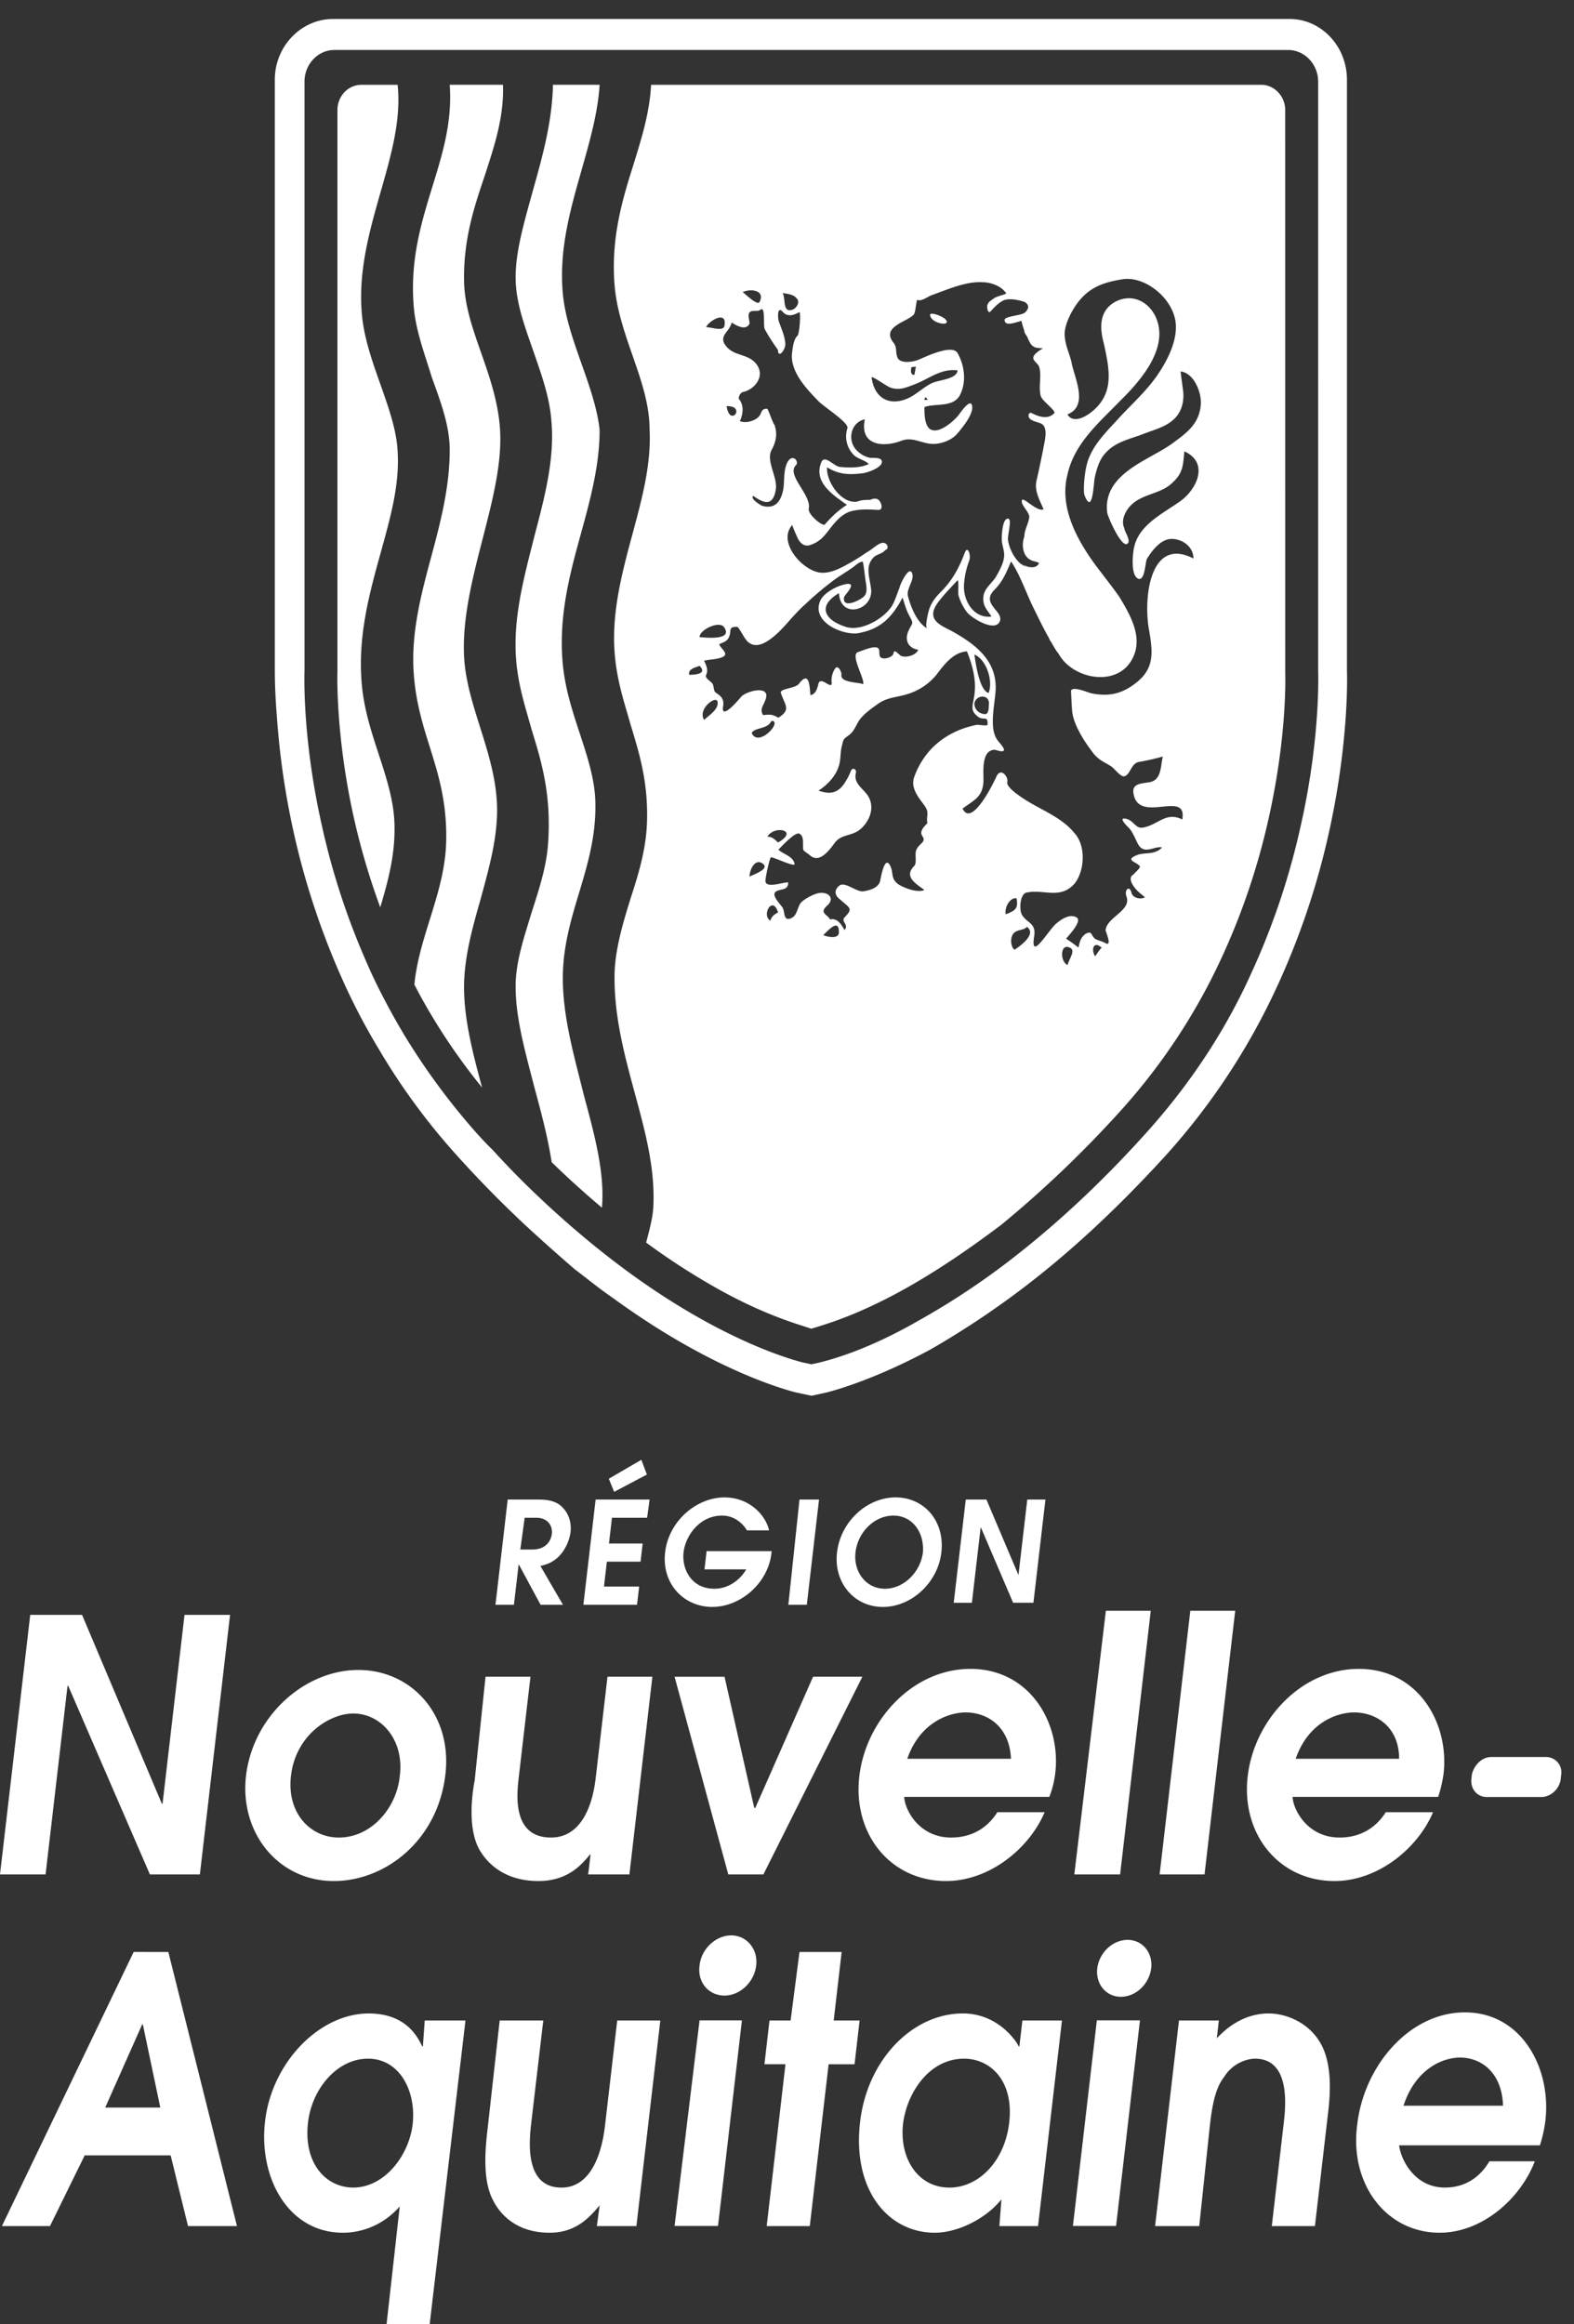 <svg xmlns="http://www.w3.org/2000/svg" width="63" height="93" viewBox="0 0 63 93"><rect x="0" y="0" width="63" height="93" fill="#333333" stroke="none"/><g><g><g><g><path fill="#fff" d="M37.226 12.6c-.015-.166.829.149.641.33-.118.07-.614-.05-.64-.33zM20.132 3.392c.04 1.3-.33 2.401-.72 3.607-.412 1.225-.864 2.533-.838 4.229.013.979.333 1.89.671 2.854.322.917.655 1.864.755 2.917.13 1.406-.263 2.93-.678 4.544-.403 1.564-.82 3.182-.748 4.703.044.953.335 1.878.643 2.857.283.896.576 1.83.655 2.777.128 1.374-.271 2.754-.642 4.119-.327 1.143-.665 2.355-.656 3.547.008 1.281.36 2.641.723 3.97a24.215 24.215 0 0 1-2.51-3.739c-.055-.101-.108-.203-.161-.305l-.04-.077c.085-.9.356-1.768.618-2.607.302-.968.615-1.97.652-3.039.052-1.607-.306-2.75-.655-3.864-.278-.886-.566-1.81-.643-2.974-.11-1.62.313-3.191.723-4.711.385-1.428.719-2.775.719-4.201 0-1-.394-2-.727-2.933-.273-.905-.639-1.84-.715-2.828-.148-1.86.31-3.343.751-4.778.409-1.326.796-2.58.691-4.068zm2.396 35.813c.012 1.565.472 3.114.84 4.613.433 1.6.844 3.114.724 4.503a37.847 37.847 0 0 1-1.789-1.605l-.222-.216c-.162-1.035-.437-2.052-.703-3.036-.378-1.465-.76-2.812-.739-4.085.017-.963.361-1.943.646-2.892.288-.888.587-1.806.652-2.733.14-1.973-.269-3.298-.664-4.579-.273-.985-.591-1.916-.634-3.11-.053-1.562.361-3.066.746-4.593.422-1.601.82-3.114.685-4.627-.07-.98-.42-1.916-.74-2.846-.33-.944-.665-1.858-.69-2.777-.03-1.056.31-2.223.669-3.524.39-1.384.794-2.812.823-4.306H24c-.07 1.116-.388 2.237-.725 3.422-.447 1.571-.91 3.185-.747 4.937.087.935.418 1.871.738 2.776.332.94.645 1.826.734 2.677 0 1.35-.341 2.675-.729 4.078-.457 1.656-.93 3.37-.743 5.312.095.978.387 1.87.67 2.731.304.923.59 1.793.628 2.674.054 1.39-.3 2.564-.641 3.702-.33 1.091-.67 2.22-.657 3.504zM15.915 3.394c.146 1.393-.254 2.793-.677 4.276-.449 1.571-.913 3.195-.751 4.935.088.936.418 1.87.738 2.772.332.94.647 1.828.69 2.68.085 1.351-.296 2.677-.684 4.08-.458 1.656-.931 3.37-.744 5.31.095.977.388 1.868.67 2.73.304.923.592 1.823.629 2.724.051 1.244-.25 2.344-.566 3.403a28.158 28.158 0 0 1-1.056-3.582c-.747-3.346-.659-5.848-.658-5.878V4.404c0-.558.428-1.01.955-1.01h1.454zm37.997 23.405c.006.201.02.842-.047 1.865a31.206 31.206 0 0 1-.673 4.64 30.268 30.268 0 0 1-2.105 6.23 26.744 26.744 0 0 1-4.368 6.632c-1.666 1.834-3.405 3.501-5.165 4.899A34.75 34.75 0 0 1 37.235 54c-2.087 1.12-3.602 1.575-4.156 1.717l-.599.13-.614-.13c-.78-.201-3.62-1.072-7.338-3.786-.528-.358-.99-.744-1.528-1.149a75.953 75.953 0 0 1-1.93-1.72 45.237 45.237 0 0 1-2.843-2.897A26.001 26.001 0 0 1 15.176 42a25.63 25.63 0 0 1-1.315-2.466 30.65 30.65 0 0 1-2.106-6.23 31.25 31.25 0 0 1-.673-4.639C11 27.665 11 27 11 26.796V3.184C11 1.848 12.061.76 13.324.76h38.295c1.265 0 2.293 1.09 2.293 2.429zm-1.197 1.785c.068-1.04.048-1.673.045-1.755V3.273c0-.704-.54-1.273-1.205-1.273H13.388c-.662 0-1.2.567-1.2 1.269v23.544c0 .027-.027.681.044 1.77.066 1.003.231 2.586.644 4.417a28.952 28.952 0 0 0 1.633 5.127c.123.291.25.579.383.873a27.92 27.92 0 0 0 1.255 2.356 27.111 27.111 0 0 0 2.91 3.96c.22.244.436.479.653.684.698.771 1.408 1.48 2.112 2.133.622.58 1.265 1.14 1.91 1.666.48.391.963.764 1.436 1.11 3.557 2.596 6.23 3.417 6.97 3.608l.34.071.344-.075c.514-.132 1.922-.513 3.9-1.647a30.026 30.026 0 0 0 4.154-2.794c1.706-1.354 3.393-2.954 5.013-4.756C47.56 43.46 49 41.331 50.056 39a29.128 29.128 0 0 0 2.015-6c.413-1.83.578-3.414.644-4.416zm-1.273-1.717c.003.133.086 2.51-.655 5.837a27.526 27.526 0 0 1-1.914 5.666 24.288 24.288 0 0 1-3.938 5.983A44.666 44.666 0 0 1 40.085 49c-1.325 1-2.661 1.905-3.971 2.627C34.234 52.663 33 53 32.473 53.165c-.473-.165-1.774-.506-3.66-1.55a27.72 27.72 0 0 1-2.951-1.897c.138-.53.27-1.011.29-1.465.068-1.53-.33-2.99-.75-4.534-.402-1.494-.827-3.039-.804-4.719.015-1 .336-2.072.645-3.062.304-.938.617-1.938.653-3.038.052-1.612-.308-2.761-.655-3.9-.241-.862-.566-1.78-.644-2.94-.11-1.622.314-3.194.725-4.715.384-1.426.747-2.774.678-4.152 0-1.03-.353-2.02-.686-2.978-.314-.905-.64-1.84-.717-2.83-.146-1.86.31-3.385.752-4.78.328-1.067.651-2.077.711-3.212h24.427c.513 0 .954.453.954 1.01zM35.618 15.5c-.159-.068-.618-.407-.733-.41.115.911.79 1.176 1.513.82.33-.165.602-.449.935-.594.287-.12.968-.15.994-.498-.68-.079-1.127.335-1.701.553-.324.12-.626.275-1.008.129zm.858-.797c-.014.102-.053.298.123.298l.061-.333c-.13.026-.131 0-.184.035zM37.15 16c-.03 0-.063-.074-.095-.105C37 15.925 37 16 37 16h.15zm-2.535.78c-.485.092-.692.678-.429 1.106.137.221.396.382.636.432l.043.003H35c.147.004.317.03.295.182-.03.22-.557.4-.742.43-.553.067-.956.067-1.45-.236-.041.571.57 1.472 1.206 1.374.176-.071.349-.071.525-.071.11-.051.234-.078.33 0 .08.063.188.306.071.384-.03.02-.067.019-.103.017-.368-.018-.729-.048-1.132.074-.346.134-.57.406-.821.731-.231.302-.398.484-.758.604-.205.067-.365-.048-.472-.234-.026-.044-.244-.533-.236-.573-.446.494-.023 1.199.406 1.558.215.18.491.343.772.356.405.018.815-.219 1.163-.413.234-.13.457-.282.68-.43.154-.074.433-.365.621-.355.081.005.161.069.17.154.007.068-.031.127-.083.127-.121.15-.293.164-.442.269-.385.356-.203.785-.14 1.263.14.88-1.222 1.281-1.28.2-.88.515-.58 1.081.274 1.35.602.2 1.53-.321 1.855-.853.13-.229.196-.477.291-.702 0-.087.36-.873.494-.62.146.275-.232.644-.153.944.12.448.358 1.055.767 1.292-.1-.074.053-.673.082-.762.091-.281.276-.509.478-.71.445-.443.725-.956.947-1.554.119-.316.255.102.182.305a3.37 3.37 0 0 0-.212.96c-.045.679.415 1.38 1.098 1.287-.127-.214-.286-.344-.321-.606-.059-.46.273-.645.494-.97.144-.264.353-.6.336-.935-.009-.158-.08-.351-.094-.53-.011-.146.016-.958.278-.869.007.004.01.01.015.017.09.104-.065.66-.046.827.042.312.23.713.486.935a.53.53 0 0 0 .098.063c.071.059.187.101.29.102-.092-.006-.219-.042-.219-.09.167.103.499.15.587-.087-.087-.05-.187-.06-.28-.095-.365-.137-.437-.61-.307-.962 0-.256.145-.469.194-.747.047-.22-.38-.532-.283-.722.089-.09.612.498.858.377-.16-.377-.38-.742-.279-1.163.1-.417.182-.84.26-1.214.044-.306.25-.923-.106-1.064-.115-.047-.4-.097-.462-.236-.035-.08.004-.222.106-.173.28.141.646.278.909.007.09-.097-.481-.478-.542-.693-.099-.373.053-.841-.068-1.174-.037-.114-.235-.228-.23-.348.003-.162.297-.319.384-.383-.097-.008-.198-.005-.292-.032a.37.37 0 0 1-.209-.17c-.05-.077-.084-.165-.123-.249-.037-.077-.117-.154-.117-.234 0-.025-.138-.406-.104-.41-.16.017-.683.266-.687-.042 0-.141.626-.172.791-.275.176-.141.225-.324 0-.447-.254-.077-.534-.14-.786-.077-.214.085-.382.257-.56.455a.09.09 0 0 1-.035.026c-.095.034-.115-.19-.104-.248.02-.11.1-.183.182-.233a.79.79 0 0 1 .303-.156c.08-.035.187-.047.277-.103-.195-.3-.626-.449-.957-.449-.377-.02-.753.072-1.11.187-.313.1-.618.224-.927.335-.157.058-.393.255-.564.186-.03 0-.052.217-.08.372a.79.79 0 0 1-.022.103.303.303 0 0 1-.04.106.389.389 0 0 1-.056.057l-.03.022c-.337.252-1.196.465-.732 1.048.16.2.073.369.158.58.083.281.612.195.814.12.269-.11 1.375-.66 1.595-.281.28.487.37 1.16.09 1.691-.268.502-1.017.308-1.416.473 0 .269 0 .825.306.917.34.101.843-.34 1.047-.58.049-.062.47-.697.55-.415.097.333-.41.932-.6 1.152-.23.26-.643.403-.97.397-.403-.01-.716-.234-1.098-.17l-.03.009a.844.844 0 0 0-.14.039c-.705.27-1.668.194-1.45-.86zm2.5 8.367zM31.715 21l-.002.003.003-.003zm.217-9c-.131-.218-.374-.237-.608-.274.134.212-.017.772.366.676.138-.035.31-.226.242-.402zm-1.528.08c.242-.49-.404-.536-.678-.39.099.06.591.564.678.39zm-.404.867c-.144.32-.571.053-.717-.043-.081.395-.551.528-.224.942.34.429.882.284 1.223.733.364.488-.097 1.015-.547 1.107-.108.023-.222.25-.132.314.19.266.123.612.011.849.21.09.49.017.673-.105.248-.166.113-.388.416-.39.043-.002.222.574.297.646.117.352.076.643-.114 1-.24.429.243 1.096.167 1.581-.108.664-.446.588-.9.262-.153.1.3.38.361.397.486.133.708-.146.81-.539.099-.374.012-.755.161-1.135.188-.466.515-.132.38.041-.419.393.627 1.2.506 1.745-.048.197.453.648.629.648.278-.312.522-.56.897-.799-.499-.364-1.343-.873-1.033-1.682.136-.37.494.138.757.164.379.036.808.045 1.15-.114-.104-.141-.442-.206-.593-.36a1.054 1.054 0 0 1-.261-1.074c.083-.204-.917-.844-1.142-1.067-.471-.488-1.17-1.193-1.071-1.964.028-.199.059-.527.212-.666.084-.069.14-.871.084-.952-.2.115-.474.22-.668-.005-.24-.27-.193.27-.17.344.1.31.244.584.27.917.019.258-.293.627-.293.258a7.63 7.63 0 0 1-.534-.838c-.063-.162.04-.93-.169-.768-.128.098-.31-.01-.436.105-.08.104 0 .313 0 .448zm-.916 3.303c.129.877.806-.018 0 0zM29 13c.088-.575-.612-.178-.74.092.19-.013.74.21.74-.092zm0 12.125c-.157-.328-1 .059-1 .367.068 0 1.338.173 1-.367zM27.588 27c.114 0 .77 0 .412-.359-.135.06-.476.116-.412.359zm.594 1.808c.169-.17.597-.421.538-.732-.05-.263-.777.264-.554.7l.016.032zm.755-.52c-.07.567.707-.386.733-.413.218-.235 1.206-.483.967.125-.075.231-.245.38-.093.612.28-.024.36-.039.61.106.525-.331.26-.495.1-.995-.055-.179.624-.17.746-.392.398-.5.405.144.437.48.198-.017.279-.267.316-.432.081-.379.555.266.534-.067a.86.86 0 0 1 .136-.559c.131-.189.279.184.255.247-.049.314.649.294.852.368l.02.007.001-.004c.064-.218-.551-1.207-.19-1.286.116-.029.77-.342.823-.085.043.128-.053.33.194.345.116.008.367-.062.389-.218.023-.192.233.098.3.116.19.084.584-.012.688-.243-.372-.056-.574-.36-.39-.764.158-.35.226-.236.024-.613-.123-.225-.185-.47-.263-.713-.421.79-.865 1.251-1.756 1.422-.595.112-1.954-.435-1.522-1.332.152-.277.59-.525.921-.608l.014-.003a.868.868 0 0 1 .091-.02c.466-.07-.074.444-.09.522-.092.504.682.109.805-.037.141-.137.09-.404.062-.578-.044-.276-.059-.54-.117-.8-.107-.008-.2.075-.282.135-.252.208-.591.389-.876.601-.376.282-.743.588-1.09.915-.286.25-.52.514-.763.787-.3.339-1.04 1.156-1.523.815-.19-.09-.406-.647-.503-.647-.394-.009-.182.182-.346.461-.082.14-.243.165-.365.236.052.165.388.368.164.495-.209.114-.538.104-.768.163.082.181.18.37.082.563-.067.146.197.251.262.372.067.144.018.28.149.363.194.116.325.265.262.553zm2.203 5.422c.86-.484-.14-.71-.428-.234.182-.003.288.098.428.234zm-1.052-4.38c.27.61 1.264-.491.788-.487-.146.347-.673.252-.788.486zM30 35.075c.13-.076.831-.299.531-.518-.323-.235-.531.266-.531.518zm.836 1.764c.04-.171.164-.255.306-.33-.217-.71-.68.115-.306.33zm2.114.576c.121.058.621.19.627-.109.01-.614-.482-.011-.627.109zm4.107-5.1c-.2-.316-.625-.714-.474-1.2.417-1.184 1.354-1.883 2.525-2.116.063 0 .41.057.418 0 .026-.384-.157-.161-.364-.31-.646-.467.317-.69-.459-2.626-.528.029-.9.506-1.222.936a2.387 2.387 0 0 1-1.155.772c-.41.132-.816.126-1.182.391-.243.172-.489.345-.686.571-.173.2-.246.507-.458.665-.264.201-.224.137-.308.463-.056.226-.04.451-.088.677-.098.461-.451.84-.842 1.098.43.146.75.13 1.038-.296.105-.157.2-.341.265-.51.073-.14.227-.043.193.095-.12.492.402.648.561 1.074.181.478-.109 1-.481 1.254-.338.201-.668.148-.914.453-.215.293-.616.86-1.002.52-.067-.066-.25-.164-.272-.227-.028-.223.049-.525-.15-.64-.159-.104-.747.54-.844.64.204.187.579.252.648.565.033.152-.804-.258-.944-.263-.05-.002-.225.806-.224.946.005.32.72.044.909.061.013.303-.248.252-.443.34-.308.133.155.538.23.685.093.193.02.548.345.4.267-.12.219-.502.448-.679.183-.145.55-.346.785-.33.33.02.468.275.199.51-.342.306.02.353.116.558.28-.084.456.207.574.418l.001.002.001-.002c.199-.211-.165-.335.008-.51.358-.363.191-.365-.172-.701-.216-.15-.28-.38-.033-.57.216-.162.678.268.947.235.226-.031.596-.128.672-.397.028-.1.168-1.026.387-.664.18.292.002.57.39.807.247.14.727.32 1 .201-.33-.247-.834-.524-.418-.95.141-.141.012-.476.097-.662.123-.269.408-.3.239-.545-.136-.197.082-.39.203-.52-.058-.246.07-.382-.064-.618zm2.511-4.586c.197-.49-.097-1.348-.568-1.54.058.399.204 1.428.568 1.54zm.016.397c0-.054-.002-.043-.004-.02-.025-.331-.518-.302-.58.04 0 .246.185.407.404.427.2.022.166-.325.18-.447zm1.1 7.816c-.272-.037-.49.383-.427.642.33-.137.526-.203.427-.642zM40.604 38c.147-.087.936-.622.492-.915-.096.148-.394.093-.534.27-.14.176-.11.53.042.645zm2.127.615c.054-.26.37-.615.051-.712-.343-.134-.362.567-.051.712zm1.102-.353c.089-.114.167-.262.264-.34-.327-.3-.438.078-.264.34zm.483-17.752c-.192-1.61 1.79-2.121 2.684-2.825.555-.405 1-.757 1.063-1.495.037-.49-.275-1.264-.806-1.328-.013-.001.098.75.104.834.022.304-.03.632-.22.899-.322.456-.897.579-1.374.766-.531.208-1.1.305-1.508.753-.259.268-.36.641-.443.997-.04.17-.078 1.545-.406.71-.063-.158-.015-.952.137-1.398.244-.689.769-1.176 1.23-1.687.588-.639 1.223-1.186 1.686-1.938.313-.5.605-1.11.603-1.724C47.063 12 45.836 11 44.889 11.18c-.765.127-1.338.336-1.811 1.01-.215.308-.469.811-.464 1.174.003.43.184.735.276 1.145.11.599.7 1.736-.166 2.072.212.364.688.12.94-.077.944-.74.753-1.676.522-2.743-.186-.67-.186-1.336.458-1.689.608-.314 1.229-.071 1.56.505.683 1.26-.55 2.653-1.333 3.424-.871.906-1.871 1.725-2.148 3-.339 1.33.421 2.669 1.183 3.688.163.218.781 1.003.933 1.254.381.638.848 1.449.57 2.22-.479 1.324-2.247 1.095-2.93.165-.042-.059-.08-.124-.122-.185l-.02-.032c-.094-.11-.184-.284-.27-.433-.067-.074-.067-.149-.126-.224l-.075-.137c-.17-.316-.33-.651-.489-.97a.178.178 0 0 1-.009-.018c-.294-.596-.536-1.328-.9-1.865-.177.426-.341.814-.667 1.138-.579.58.44.867.199 1.295-.228.39-1.138-.19-1.297-.402-.154-.203-.301-.494-.346-.708-.014-.084.028-.538-.03-.572-.27.3-.602.623-.83.958-.399.602.1.828.56 1.056.943.523 1.885 1.185 1.79 2.447-.038.48-.192 1.203-.05 1.673.084.277.203.33.348.55.183.284-.297.102-.323.102-.557 0-.452.896-.458 1.21-.009.675-.364.79-.837 1.143.016.038.02.04.02.034.37.695 1.253-1.12 1.332-1.31.121-.267.307-.183.41.022.093.186-.063.207.134.424.131.147.31.27.47.382.698.48 1.568.757 2.107 1.422.482.512.413 1.54 0 2.038-.573.635-1.233.197-1.92.35-.253.055-.302.695-.167.903.206.323.564.315.481.84-.175 1.097.606-.315.916-.532.199-.166.528-.373.784-.216.235.145-.326.723-.422.849.17.109.328.224.494.354.041-.181.074-.354.204-.477.005-.005.01-.011.017-.016.018-.016.032-.035.055-.049.266-.158.226.049.37.175.088.076.322.118.434.188.289.172.002-.486.005-.514.05-.534 1.068-.786.83-1.37-.081-.279.14-.421.204-.138.05.227.385.288.544.187-.182-.146-.362-.283-.487-.489-.137-.227-.09-.34.005-.41h.015c.09-.12.215-.193.27-.326-.118-.194-.632-.244-.145-.453.331-.141.72.01 1.024-.312-.294-.078-.72.321-.964-.143-.111-.209-.196-.45-.35-.626 0-.004-.432-.401-.197-.39.368.021.432.427.751.362.617-.112.914-.65 1.57-.324.22-1.222-1.757.212-1.953-1.046-.065-.385.297-.393.632-.442.478-.083.448-.584.537-1.01l.004-.02-.005.001a8.926 8.926 0 0 1-.95.214c-.32.058-.34.515-.586.576-.142.035-.403-.32-.524-.398-.263-.167-.476-.238-.692-.497-.34-.437-.784-1.093-.866-1.664-.028-.275-.031-.554-.05-.827-.019-.27.692.036.79.06.72.15 1.258.033 1.843-.438.705-.568.64-1.2.499-2.042-.249-1.255 0-3.82 1.77-2.908-.013-.474-.412-.754-.826-.784-.45-.032-.817.437-1.036.795-.073.115-.073.919-.36.793-.294-.151-.213-.953-.163-1.216.18-.935 1.15-1.378 1.857-1.883.656-.47 1.173-1.532.162-1.994-.056.618-.059.89-.532 1.306-.469.41-1.147.394-1.604.85-.214.215-.418.595-.268.918 0 .117.238.443.158.583-.21.357-.824-1.043-.842-1.205z"/></g><g><path fill="#fff" d="M20.57 64.212h-.739l.49-4.212h1.224c.455 0 .735.09.939.283.204.194.408.535.351 1.02-.033.279-.18.697-.501 1.008-.265.238-.498.296-.704.347l.904 1.554h-.896l-.87-1.611h-.01zM20.826 62h.474c.61 0 .763-.413.789-.635.027-.233-.089-.637-.639-.637H21zm4.671 2.212H23.35L23.84 60H26l-.098.728h-1.408l-.12 1.03h1.349l-.085.728H24.29l-.116.997h1.408zm-.915-4.52l-.214-.525 1.302-.757.222.59zm3.931 4.605c-1.144 0-2.038-.928-1.891-2.192.145-1.24 1.252-2.19 2.378-2.19 1 0 1.649.715 1.783 1.32h-.885c-.139-.235-.469-.593-.998-.593-.9 0-1.463.808-1.54 1.468-.075.645.29 1.459 1.237 1.459.492 0 .983-.285 1.272-.775h-1.671l.084-.729h2.604l-.01.091c-.14 1.201-1.246 2.14-2.363 2.14zm3.78-.085h-.739L32 60h.782zm3.043.085c-1.149 0-1.974-.974-1.834-2.18.145-1.247 1.21-2.203 2.344-2.203 1.154 0 1.977.956 1.832 2.203-.14 1.206-1.192 2.18-2.342 2.18zm-1.094-2.187c-.09.78.418 1.459 1.179 1.459.76 0 1.428-.678 1.519-1.459.06-.808-.429-1.468-1.179-1.468-.761 0-1.425.66-1.52 1.468zM38.9 64.13h-.727L38.655 60h.827l1.273 3h.012l.35-3h.727l-.481 4.129h-.813l-1.289-3.012h-.01zM1.824 75H0l1.21-10.385h2.075l3.194 7.557h.027l.879-7.557h1.823L8 75H6l-3.27-7.547h-.027zm11.536.264c-2.23 0-3.776-1.94-3.513-4.208.28-2.396 2.346-4.237 4.495-4.237 2.123 0 3.767 1.783 3.485 4.181-.302 2.624-2.385 4.264-4.467 4.264zm-1.714-4.208c-.174 1.498.781 2.468 1.916 2.468 1.311 0 2.316-1.198 2.438-2.453.192-1.442-.737-2.51-1.86-2.51-.933 0-2.301.841-2.494 2.495zm9.907 4.208c-1.366 0-2.054-.713-2.37-1.264-.456-.833-.307-2.116-.183-2.772l.434-4.139h1.798l-.47 4.038c-.074.643-.278 2.397 1.29 2.397 1.136 0 1.645-1.128 1.791-2.382l.472-4.053h1.797L25.192 75h-1.65l.094-.792h-.027c-.348.429-.908 1.056-2.056 1.056zm12.964-8.175L30.555 75H29.15L27 67.09h2l1.19 5.25h.04l2.313-5.25zm7.72 3.853a3.85 3.85 0 0 1-.237.956h-5.809c.021.514.595 1.626 1.879 1.626.798 0 1.434-.357 1.849-1.014h1.893c-.6 1.427-2.187 2.754-3.945 2.754-2.23 0-3.741-1.883-3.472-4.193.26-2.24 2.135-4.295 4.446-4.295 2.38 0 3.63 2.169 3.397 4.166zm-1.772-.57c-.055-1.27-.92-1.854-1.813-1.854-.652 0-1.828.384-2.338 1.853zM44.833 75H43l1.263-10.55h1.797zm3.379 0h-1.798l1.229-10.55h1.797zm9.146-2.49c-.6 1.427-2.186 2.754-3.944 2.754-2.23 0-3.742-1.883-3.474-4.193.26-2.24 2.136-4.295 4.448-4.295 2.379 0 3.612 2.169 3.395 4.166a5.04 5.04 0 0 1-.22.956h-5.827c.023.514.596 1.626 1.88 1.626.797 0 1.434-.357 1.85-1.014zm-3.16-3.992c-.661 0-1.83.384-2.337 1.853H56c0-1.269-.91-1.853-1.801-1.853zm-9.068 9.1c.596 0 1.02.51.946 1.138-.076.63-.615 1.14-1.21 1.14-.596 0-1.02-.51-.948-1.14.082-.628.616-1.137 1.212-1.137zm-38.392.485L9.485 89.07h-1.96l-.695-2.829H3.39L2 89.071H.076L5.35 78.102zm-.322 6.225L5.717 81h-.026l-1.48 3.328zM17 80.845h1.631L17.197 93h-1.725L16 88.284c-.927 1.052-2.069 1.052-2.276 1.052-2.181 0-3.38-2.192-3.115-4.459.273-2.357 2.176-4.314 4.148-4.314 1.467 0 1.946.904 2.144 1.32h.025zM16.516 85c.15-1.324-.516-2.628-1.787-2.628-1.233 0-2.243 1.2-2.4 2.55-.193 1.66.735 2.607 1.813 2.607 1.22 0 2.22-1.245 2.374-2.529zm8.188-4.155h1.725l-.957 8.225H23.89l.111-.83c-.376.444-.92 1.096-2 1.096-1.334 0-2-.74-2.285-1.336-.431-.841-.275-2.175-.196-2.857L20 80.845h1.745L21.257 85c-.078.707-.257 2.53 1.216 2.53 1.09 0 1.59-1.172 1.742-2.475zm9.702 0l-.203 1.75h-1.037l-.754 6.475h-1.725l.752-6.476h-.842l.202-1.749h.845L32 78.103h1.687l-.318 2.742zm6.515 0h1.584l-.957 8.225H40l.083-1.07c-.632.788-1.76 1.336-2.668 1.336-1.855 0-3.308-1.689-2.99-4.43.294-2.519 2.116-4.344 4.114-4.344 1.461 0 2.197 1.202 2.235 1.32h.027zm-.528 4.092c.198-1.707-.777-2.565-1.803-2.565-1.415 0-2.304 1.393-2.448 2.628-.142 1.388.614 2.53 1.858 2.53 1.183 0 2.216-1.068 2.393-2.593zm10.398-4.374c.623 0 1.534.312 2.034 1.141.557.904.397 2.296.322 2.921l-.517 4.445h-1.726l.472-4.07c.08-.672.307-2.628-1.146-2.628-.311 0-.89.177-1.23.726-.406.503-.507 1.362-.587 2.06L48 89.07h-1.767l.956-8.225h1.596l-.082.711c.297-.312.997-.994 2.088-.994zm7.842-.044c2.286 0 3.464 2.252 3.222 4.33a5.407 5.407 0 0 1-.219.99H56c.058.534.598 1.69 1.832 1.69.766 0 1.38-.37 1.782-1.051h1.818c-.587 1.522-2.124 2.858-3.81 2.858-2.142 0-3.622-1.956-3.297-4.336.272-2.347 2.089-4.481 4.308-4.481zm1.526 3.735c-.04-1.319-.865-1.927-1.722-1.927-.636 0-1.76.4-2.262 1.927zM28 80.84h1.696l-.957 8.225H27zm1.266-3.401c.63 0 1.08.56 1.001 1.204-.077.666-.65 1.204-1.267 1.204-.643 0-1.092-.538-1-1.204.063-.644.637-1.204 1.266-1.204zm14.636 3.4h1.725l-.956 8.226h-1.727zm17.976-10.537a.61.61 0 0 1 .61.697l-.018.176c-.046.4-.397.727-.778.727h-2.188c-.382 0-.656-.327-.61-.727l.018-.176c.088-.37.397-.697.779-.697z"/></g></g></g></g></svg>